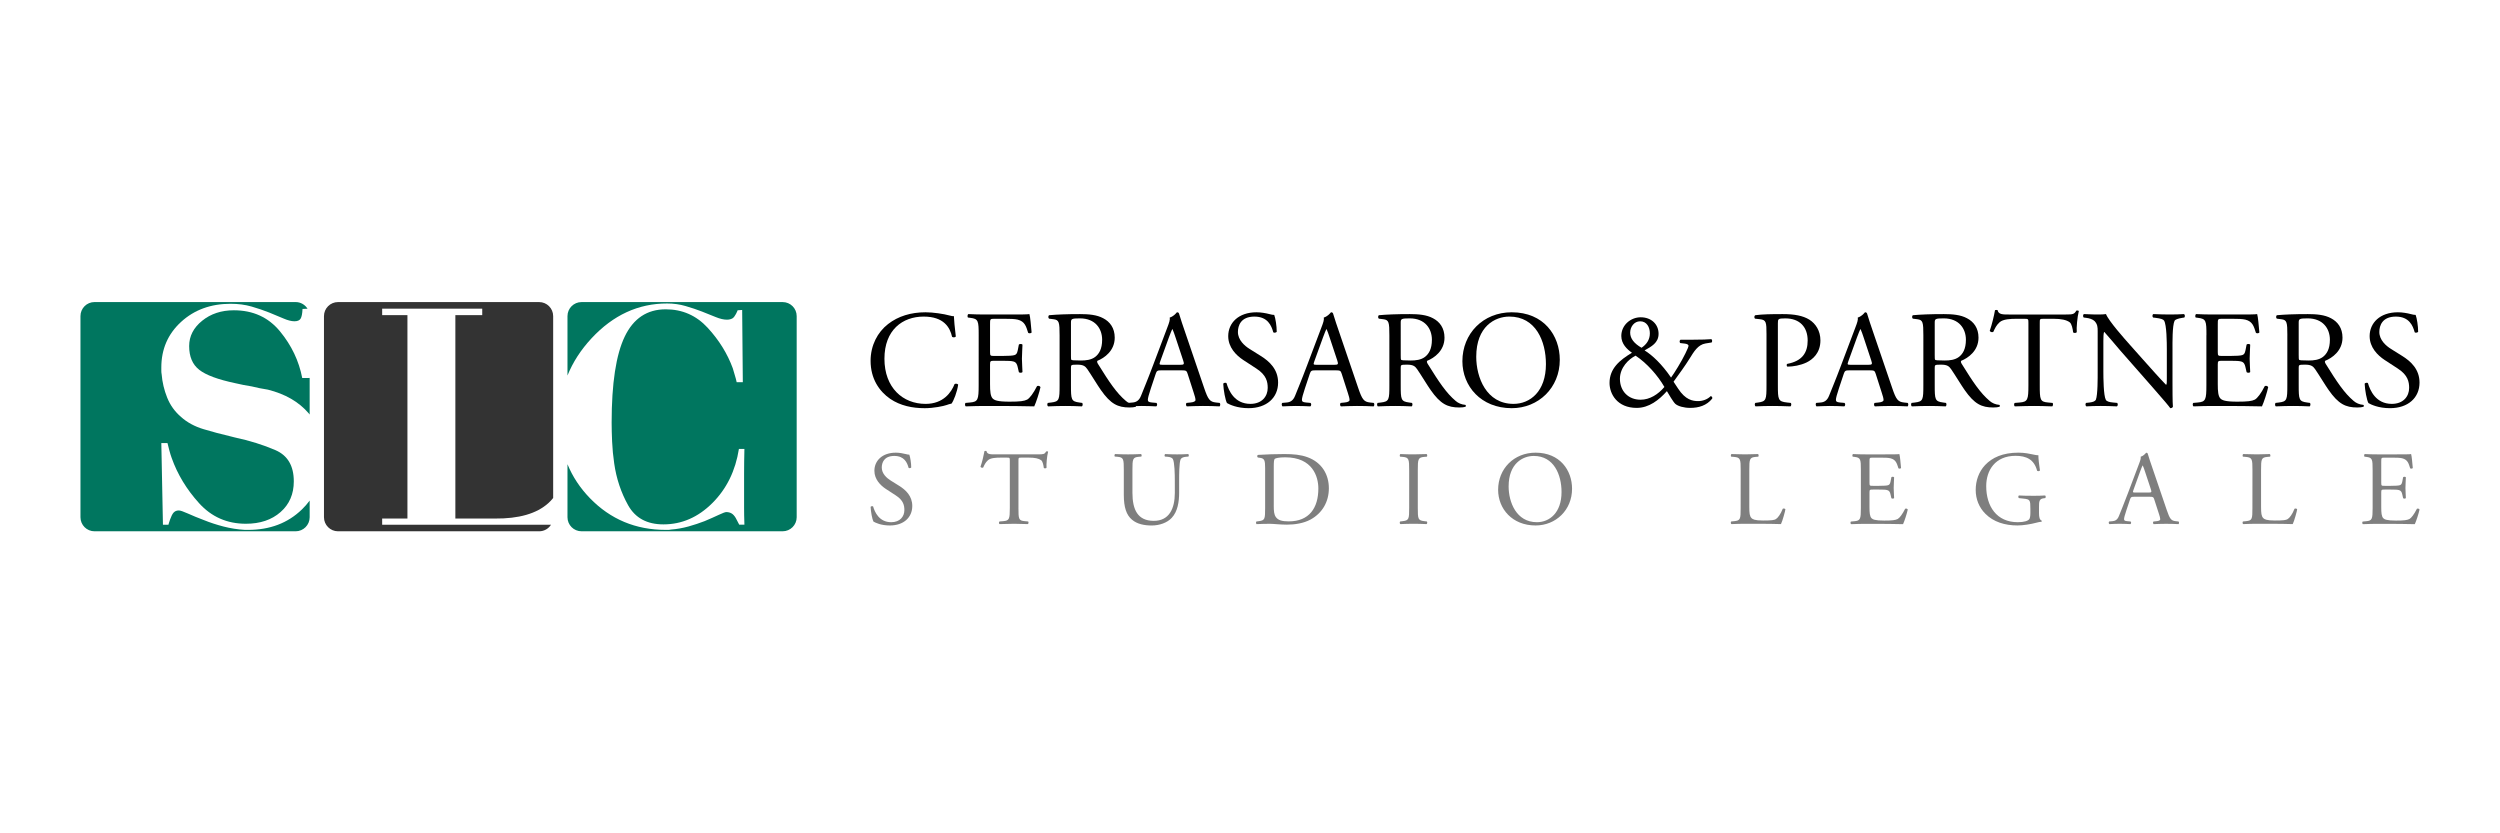 <?xml version="1.0" encoding="utf-8"?>
<!-- Generator: Adobe Illustrator 16.0.0, SVG Export Plug-In . SVG Version: 6.00 Build 0)  -->
<!DOCTYPE svg PUBLIC "-//W3C//DTD SVG 1.1//EN" "http://www.w3.org/Graphics/SVG/1.1/DTD/svg11.dtd">
<svg version="1.1" id="Livello_1" xmlns="http://www.w3.org/2000/svg" xmlns:xlink="http://www.w3.org/1999/xlink" x="0px" y="0px"
	 width="300px" height="100px" viewBox="25.173 0 300 100" enable-background="new 25.173 0 300 100" xml:space="preserve">
<g>
	<g>
		<g>
			<path fill="#00765F" d="M62.217,45.35v0.006h-0.778c-0.39-2.036-1.276-3.9-2.662-5.588c-1.386-1.689-3.234-2.534-5.539-2.534
				c-1.503,0-2.773,0.419-3.808,1.258c-1.038,0.839-1.557,1.851-1.557,3.038c0,1.265,0.4,2.213,1.206,2.844
				c0.804,0.633,2.241,1.167,4.314,1.605c0.337,0.078,0.667,0.15,0.993,0.215c0.323,0.063,0.654,0.123,0.991,0.174
				c0.311,0.077,0.629,0.149,0.952,0.214c0.324,0.064,0.654,0.123,0.992,0.176c2.073,0.519,3.692,1.452,4.858,2.797
				c0.053,0.062,0.103,0.125,0.154,0.188v-4.392L62.217,45.35L62.217,45.35z"/>
			<path fill="#00765F" d="M61.4,61.135c-1.685,1.633-3.835,2.451-6.452,2.451c-0.079,0-0.151,0-0.214,0c-0.066,0-0.123,0-0.175,0
				c-0.882-0.051-1.742-0.189-2.585-0.408c-0.841-0.221-1.612-0.473-2.311-0.758c-0.753-0.283-1.399-0.551-1.943-0.797
				c-0.544-0.244-0.908-0.369-1.088-0.369c-0.312,0-0.483,0.115-0.623,0.254c-0.308,0.309-0.623,1.432-0.623,1.457h-0.66
				l-0.194-9.795h0.739c0.079,0.311,0.155,0.615,0.232,0.914c0.079,0.297,0.168,0.588,0.272,0.873
				c0.7,1.971,1.795,3.777,3.286,5.422c1.489,1.646,3.361,2.471,5.616,2.471c1.71,0,3.097-0.465,4.157-1.398
				c1.062-0.932,1.595-2.16,1.595-3.688c0-1.863-0.734-3.109-2.196-3.744c-1.463-0.635-3.103-1.145-4.918-1.535
				c-0.078-0.027-0.154-0.045-0.232-0.059c-0.078-0.012-0.155-0.031-0.233-0.059c-1.114-0.26-2.201-0.551-3.265-0.871
				c-1.063-0.322-1.957-0.809-2.682-1.458c-0.753-0.646-1.31-1.421-1.671-2.329c-0.363-0.904-0.583-1.837-0.661-2.795
				c-0.026-0.129-0.039-0.264-0.039-0.407c0-0.142,0-0.279,0-0.407c0-2.199,0.79-4.023,2.371-5.473
				c1.581-1.448,3.562-2.173,5.947-2.173c0.906,0,1.741,0.11,2.506,0.33c0.763,0.22,1.471,0.461,2.118,0.719
				c0.647,0.259,1.227,0.5,1.729,0.72c0.505,0.219,0.939,0.33,1.303,0.33c0.364,0,0.608-0.103,0.738-0.311
				c0.128-0.207,0.208-0.596,0.232-1.167l0.6-0.031c-0.297-0.478-0.826-0.797-1.431-0.797H36.513c-0.929,0-1.684,0.755-1.684,1.686
				v24.136c0,0.93,0.754,1.686,1.684,1.686h24.134c0.929,0,1.686-0.756,1.686-1.686v-2C62.056,60.447,61.747,60.801,61.4,61.135z"/>
		</g>
		<path fill="#333333" d="M71.032,62.965v-0.74h3.033V37.817h-3.033V37.04h12.009v0.777h-3.225v24.408h4.741
			c2.876,0.027,5.015-0.588,6.413-1.846c0.21-0.189,0.407-0.396,0.583-0.621V37.935c0-0.93-0.754-1.686-1.684-1.686H65.736
			c-0.931,0-1.686,0.754-1.686,1.686v24.134c0,0.93,0.755,1.686,1.686,1.686h24.134c0.602,0,1.128-0.314,1.425-0.789H71.032
			L71.032,62.965z"/>
		<path fill="#00765F" d="M119.092,36.249H94.956c-0.93,0-1.685,0.754-1.685,1.686v7.128c0.646-1.605,1.611-3.094,2.889-4.468
			c2.59-2.785,5.609-4.178,9.057-4.178c0.778,0,1.522,0.104,2.233,0.311c0.712,0.208,1.367,0.428,1.962,0.66
			c0.595,0.235,1.147,0.454,1.652,0.662c0.505,0.207,0.953,0.312,1.341,0.312c0.284,0,0.496-0.067,0.66-0.156
			c0.318-0.174,0.623-0.947,0.623-0.972l0.545-0.039l0.078,8.667h-0.738c-0.054-0.259-0.123-0.532-0.215-0.816
			c-0.09-0.285-0.175-0.57-0.252-0.855c-0.647-1.762-1.653-3.381-3.012-4.858c-1.36-1.476-3.04-2.215-5.033-2.215
			c-2.229,0-3.869,1.088-4.917,3.265s-1.574,5.623-1.574,10.34c0,0.672,0.02,1.438,0.058,2.291c0.04,0.855,0.121,1.723,0.251,2.605
			c0.26,1.812,0.816,3.484,1.671,5.014c0.855,1.529,2.268,2.293,4.237,2.293c2.2,0,4.158-0.852,5.869-2.559
			c1.71-1.703,2.773-3.871,3.188-6.498h0.659c-0.027,1.115-0.039,2.098-0.039,2.955c0,0.854,0,1.594,0,2.213c0,0.08,0,0.156,0,0.234
			s0,0.156,0,0.234c0,0.465,0,0.957,0,1.475c0,0.52,0.011,1.18,0.039,1.984h-0.621c-0.08-0.156-0.155-0.305-0.233-0.447
			c-0.077-0.143-0.143-0.266-0.194-0.371c-0.155-0.258-0.324-0.441-0.506-0.543c-0.181-0.102-0.389-0.154-0.623-0.154
			c-0.129,0-0.427,0.111-0.893,0.33c-0.465,0.221-1.037,0.473-1.711,0.758c-0.596,0.232-1.244,0.447-1.942,0.643
			c-0.7,0.191-1.398,0.316-2.098,0.367c-0.104,0.025-0.209,0.039-0.312,0.039c-0.103,0-0.208,0-0.311,0
			c-3.601,0-6.633-1.268-9.096-3.807c-1.182-1.219-2.079-2.578-2.692-4.072v6.361c0,0.932,0.754,1.686,1.684,1.686h24.136
			c0.929,0,1.684-0.756,1.684-1.686V37.935C120.776,37.004,120.022,36.249,119.092,36.249z"/>
	</g>
	<g enable-background="new    ">
		<path d="M131.74,38.888c1.214-0.949,2.76-1.414,4.49-1.414c0.898,0,2.162,0.183,2.943,0.399c0.2,0.05,0.315,0.083,0.466,0.066
			c0.017,0.383,0.1,1.431,0.232,2.445c-0.083,0.116-0.333,0.133-0.449,0.034c-0.25-1.131-0.997-2.428-3.409-2.428
			c-2.544,0-4.707,1.613-4.707,5.055c0,3.493,2.212,5.421,4.939,5.421c2.145,0,3.093-1.396,3.476-2.377
			c0.116-0.083,0.366-0.05,0.432,0.067c-0.116,0.864-0.549,1.961-0.798,2.277c-0.201,0.034-0.399,0.101-0.582,0.167
			c-0.367,0.133-1.563,0.383-2.627,0.383c-1.497,0-2.927-0.3-4.14-1.114c-1.33-0.914-2.362-2.427-2.362-4.573
			C129.645,41.448,130.476,39.868,131.74,38.888z"/>
		<path d="M142.615,40.235c0-1.73-0.033-1.98-1.014-2.096l-0.266-0.034c-0.099-0.066-0.066-0.366,0.034-0.415
			c0.715,0.033,1.28,0.049,1.962,0.049h3.125c1.064,0,2.045,0,2.245-0.049c0.1,0.283,0.199,1.479,0.266,2.212
			c-0.067,0.1-0.333,0.133-0.416,0.033c-0.25-0.781-0.398-1.364-1.264-1.58c-0.349-0.083-0.881-0.101-1.613-0.101h-1.197
			c-0.499,0-0.499,0.034-0.499,0.666v3.327c0,0.465,0.05,0.465,0.549,0.465h0.965c0.698,0,1.214-0.033,1.413-0.099
			c0.201-0.067,0.316-0.167,0.399-0.582l0.133-0.682c0.083-0.101,0.367-0.101,0.433,0.016c0,0.399-0.067,1.049-0.067,1.68
			c0,0.599,0.067,1.23,0.067,1.596c-0.067,0.117-0.35,0.117-0.433,0.016l-0.15-0.648c-0.067-0.3-0.183-0.55-0.515-0.633
			c-0.233-0.066-0.632-0.083-1.28-0.083h-0.965c-0.499,0-0.549,0.016-0.549,0.449v2.345c0,0.882,0.05,1.447,0.315,1.73
			c0.201,0.2,0.549,0.382,2.012,0.382c1.281,0,1.762-0.066,2.128-0.25c0.3-0.167,0.749-0.749,1.182-1.612
			c0.116-0.083,0.348-0.034,0.416,0.117c-0.116,0.583-0.532,1.862-0.749,2.31c-1.496-0.033-2.977-0.049-4.457-0.049h-1.496
			c-0.716,0-1.281,0.016-2.263,0.049c-0.098-0.049-0.133-0.314-0.032-0.416l0.548-0.049c0.948-0.083,1.031-0.333,1.031-2.078
			L142.615,40.235L142.615,40.235z"/>
		<path d="M152.324,40.251c0-1.579-0.05-1.862-0.732-1.945l-0.532-0.066c-0.117-0.083-0.117-0.35,0.017-0.416
			c0.931-0.083,2.078-0.133,3.708-0.133c1.031,0,2.012,0.083,2.776,0.499c0.799,0.416,1.38,1.165,1.38,2.329
			c0,1.579-1.247,2.445-2.078,2.777c-0.083,0.1,0,0.266,0.083,0.398c1.331,2.145,2.212,3.476,3.343,4.423
			c0.283,0.25,0.697,0.432,1.147,0.465c0.083,0.034,0.1,0.167,0.016,0.232c-0.15,0.051-0.416,0.083-0.731,0.083
			c-1.414,0-2.262-0.415-3.442-2.094c-0.433-0.615-1.115-1.763-1.63-2.511c-0.249-0.366-0.515-0.533-1.181-0.533
			c-0.749,0-0.78,0.017-0.78,0.366v2.095c0,1.746,0.032,1.946,0.998,2.079l0.348,0.049c0.1,0.083,0.067,0.367-0.033,0.417
			c-0.749-0.034-1.313-0.05-1.979-0.05c-0.698,0-1.297,0.016-2.079,0.05c-0.1-0.05-0.133-0.299-0.033-0.417l0.417-0.049
			c0.964-0.117,0.997-0.333,0.997-2.079v-5.969L152.324,40.251L152.324,40.251z M153.688,42.629c0,0.3,0,0.482,0.049,0.549
			c0.05,0.05,0.3,0.083,1.148,0.083c0.599,0,1.23-0.067,1.713-0.433c0.449-0.35,0.832-0.932,0.832-2.062
			c0-1.314-0.815-2.561-2.661-2.561c-1.031,0-1.08,0.066-1.08,0.531V42.629L153.688,42.629z"/>
		<path d="M167.689,44.857c-0.117-0.366-0.183-0.416-0.682-0.416h-2.511c-0.416,0-0.516,0.05-0.632,0.399l-0.583,1.747
			c-0.249,0.749-0.366,1.197-0.366,1.379c0,0.201,0.083,0.299,0.481,0.333l0.55,0.049c0.116,0.083,0.116,0.35-0.034,0.417
			c-0.432-0.034-0.948-0.034-1.729-0.05c-0.549,0-1.147,0.034-1.596,0.05c-0.1-0.067-0.133-0.333-0.034-0.417l0.55-0.049
			c0.398-0.034,0.764-0.216,0.997-0.814c0.299-0.765,0.766-1.845,1.463-3.708l1.696-4.491c0.232-0.599,0.333-0.915,0.283-1.181
			c0.399-0.116,0.681-0.415,0.864-0.632c0.099,0,0.216,0.033,0.249,0.15c0.216,0.732,0.481,1.497,0.732,2.229l2.278,6.685
			c0.483,1.429,0.698,1.679,1.413,1.762l0.45,0.049c0.116,0.083,0.083,0.35,0,0.417c-0.682-0.034-1.264-0.05-2.012-0.05
			c-0.798,0-1.43,0.034-1.913,0.05c-0.132-0.067-0.15-0.333-0.033-0.417l0.481-0.049c0.35-0.034,0.583-0.133,0.583-0.299
			c0-0.182-0.083-0.481-0.217-0.881L167.689,44.857z M164.396,43.377c-0.133,0.383-0.117,0.399,0.348,0.399h2.045
			c0.481,0,0.516-0.067,0.366-0.515l-0.898-2.711c-0.133-0.399-0.283-0.847-0.382-1.047h-0.034
			c-0.049,0.083-0.216,0.482-0.398,0.981L164.396,43.377z"/>
		<path d="M175.004,48.981c-1.396,0-2.278-0.433-2.594-0.615c-0.199-0.367-0.416-1.546-0.449-2.328
			c0.083-0.117,0.333-0.15,0.399-0.05c0.249,0.849,0.931,2.477,2.86,2.477c1.396,0,2.079-0.915,2.079-1.912
			c0-0.731-0.15-1.546-1.364-2.329l-1.579-1.03c-0.832-0.549-1.796-1.497-1.796-2.86c0-1.58,1.231-2.86,3.393-2.86
			c0.515,0,1.114,0.1,1.546,0.216c0.216,0.066,0.449,0.099,0.582,0.099c0.15,0.399,0.3,1.331,0.3,2.03
			c-0.067,0.1-0.333,0.149-0.416,0.049c-0.217-0.797-0.666-1.878-2.262-1.878c-1.629,0-1.979,1.081-1.979,1.846
			c0,0.965,0.798,1.663,1.414,2.045l1.329,0.832c1.048,0.649,2.079,1.613,2.079,3.193C178.546,47.734,177.165,48.981,175.004,48.981
			z"/>
		<path d="M186.178,44.857c-0.117-0.366-0.183-0.416-0.683-0.416h-2.511c-0.416,0-0.515,0.05-0.631,0.399l-0.583,1.747
			c-0.249,0.749-0.366,1.197-0.366,1.379c0,0.201,0.083,0.299,0.481,0.333l0.549,0.049c0.117,0.083,0.117,0.35-0.033,0.417
			c-0.433-0.034-0.948-0.034-1.73-0.05c-0.548,0-1.147,0.034-1.597,0.05c-0.099-0.067-0.132-0.333-0.033-0.417l0.548-0.049
			c0.398-0.034,0.765-0.216,0.998-0.814c0.3-0.765,0.765-1.845,1.463-3.708l1.696-4.491c0.232-0.599,0.333-0.915,0.283-1.181
			c0.398-0.116,0.682-0.415,0.864-0.632c0.1,0,0.216,0.033,0.249,0.15c0.216,0.732,0.482,1.497,0.732,2.229l2.278,6.685
			c0.482,1.429,0.698,1.679,1.413,1.762l0.45,0.049c0.117,0.083,0.083,0.35,0,0.417c-0.683-0.034-1.264-0.05-2.011-0.05
			c-0.799,0-1.431,0.034-1.913,0.05c-0.133-0.067-0.15-0.333-0.034-0.417l0.482-0.049c0.348-0.034,0.582-0.133,0.582-0.299
			c0-0.182-0.083-0.481-0.216-0.881L186.178,44.857z M182.885,43.377c-0.134,0.383-0.116,0.399,0.349,0.399h2.045
			c0.482,0,0.516-0.067,0.367-0.515l-0.898-2.711c-0.132-0.399-0.282-0.847-0.382-1.047h-0.033c-0.05,0.083-0.216,0.482-0.398,0.981
			L182.885,43.377z"/>
		<path d="M191.897,40.251c0-1.579-0.05-1.862-0.731-1.945l-0.533-0.066c-0.116-0.083-0.116-0.35,0.016-0.416
			c0.932-0.083,2.079-0.133,3.708-0.133c1.03,0,2.012,0.083,2.776,0.499c0.798,0.416,1.38,1.165,1.38,2.329
			c0,1.579-1.247,2.445-2.078,2.777c-0.083,0.1,0,0.266,0.083,0.398c1.33,2.145,2.212,3.476,3.343,4.423
			c0.282,0.25,0.698,0.432,1.147,0.465c0.083,0.034,0.099,0.167,0.016,0.232c-0.15,0.051-0.416,0.083-0.731,0.083
			c-1.413,0-2.261-0.415-3.443-2.094c-0.432-0.615-1.113-1.763-1.629-2.511c-0.249-0.366-0.516-0.533-1.181-0.533
			c-0.749,0-0.781,0.017-0.781,0.366v2.095c0,1.746,0.034,1.946,0.998,2.079l0.35,0.049c0.099,0.083,0.067,0.367-0.033,0.417
			c-0.749-0.034-1.314-0.05-1.979-0.05c-0.698,0-1.297,0.016-2.079,0.05c-0.1-0.05-0.133-0.299-0.034-0.417l0.417-0.049
			c0.964-0.117,0.998-0.333,0.998-2.079L191.897,40.251L191.897,40.251L191.897,40.251z M193.261,42.629c0,0.3,0,0.482,0.049,0.549
			c0.05,0.05,0.299,0.083,1.147,0.083c0.599,0,1.23-0.067,1.713-0.433c0.449-0.35,0.831-0.932,0.831-2.062
			c0-1.314-0.814-2.561-2.661-2.561c-1.032,0-1.081,0.066-1.081,0.531L193.261,42.629L193.261,42.629z"/>
		<path d="M200.66,43.345c0-3.326,2.495-5.871,5.919-5.871c3.84,0,5.769,2.777,5.769,5.705c0,3.36-2.562,5.803-5.769,5.803
			C202.888,48.981,200.66,46.337,200.66,43.345z M210.685,43.693c0-2.745-1.214-5.704-4.388-5.704c-1.729,0-3.975,1.18-3.975,4.822
			c0,2.46,1.198,5.654,4.473,5.654C208.792,48.466,210.685,46.97,210.685,43.693z"/>
		<path d="M228.194,40.767c1.246,0,1.896-0.034,2.344-0.068c0.117,0.083,0.117,0.299,0.033,0.398l-0.732,0.117
			c-0.915,0.15-1.396,0.982-1.912,1.812c-0.549,0.882-1.229,1.813-1.928,2.778c0.284,0.448,0.382,0.581,0.549,0.832
			c0.881,1.347,1.73,1.496,2.412,1.496c0.516,0,1.113-0.199,1.497-0.598c0.132,0.017,0.232,0.15,0.182,0.298
			c-0.666,0.833-1.613,1.114-2.644,1.114c-0.748,0-1.461-0.2-1.779-0.481c-0.249-0.216-0.831-1.214-1.014-1.529
			c-0.948,1.063-2.145,2.011-3.625,2.011c-2.344,0-3.26-1.68-3.26-2.992c0-1.73,1.215-2.745,2.694-3.625
			c-0.599-0.415-1.281-1.064-1.281-2.012c0-1.314,1.131-2.245,2.328-2.245c1.264,0,2.145,0.832,2.145,1.979
			c0,1.097-0.864,1.53-1.68,1.995c0.916,0.566,2.063,1.629,3.176,3.26c0.383-0.515,1.265-1.946,1.73-2.91
			c0.283-0.564,0.367-0.814,0.367-0.914c0-0.118-0.167-0.217-0.433-0.25l-0.563-0.067c-0.099-0.1-0.099-0.315,0.034-0.399H228.194
			L228.194,40.767z M219.563,45.457c0,1.479,1.014,2.509,2.478,2.509c1.114,0,2.113-0.647,2.86-1.529
			c-0.798-1.397-2.128-2.877-3.458-3.758C220.611,43.096,219.563,44.11,219.563,45.457z M220.793,39.919
			c0,0.698,0.466,1.297,1.365,1.813c0.564-0.382,0.998-0.931,0.998-1.729c0-0.731-0.366-1.447-1.163-1.447
			C221.259,38.555,220.793,39.237,220.793,39.919z"/>
		<path d="M238.518,46.222c0,1.745,0.034,1.961,1.098,2.078l0.45,0.049c0.1,0.083,0.067,0.367-0.034,0.416
			c-0.947-0.033-1.497-0.049-2.161-0.049c-0.699,0-1.297,0.016-2.029,0.049c-0.099-0.049-0.133-0.314-0.034-0.416l0.348-0.049
			c0.965-0.133,0.997-0.333,0.997-2.078v-6.137c0-1.413-0.033-1.696-0.78-1.779l-0.599-0.066c-0.117-0.1-0.099-0.35,0.034-0.416
			c0.881-0.117,1.912-0.133,3.292-0.133c1.38,0,2.412,0.183,3.193,0.665c0.766,0.482,1.331,1.348,1.331,2.494
			c0,1.53-0.949,2.295-1.663,2.644c-0.732,0.35-1.613,0.5-2.295,0.5c-0.117-0.049-0.117-0.3-0.017-0.333
			c1.796-0.333,2.445-1.348,2.445-2.795c0-1.612-0.947-2.66-2.678-2.66c-0.882,0-0.897,0.066-0.897,0.598L238.518,46.222
			L238.518,46.222z"/>
		<path d="M250.258,44.857c-0.118-0.366-0.183-0.416-0.683-0.416h-2.511c-0.416,0-0.515,0.05-0.632,0.399l-0.583,1.747
			c-0.249,0.749-0.366,1.197-0.366,1.379c0,0.201,0.083,0.299,0.481,0.333l0.548,0.049c0.118,0.083,0.118,0.35-0.033,0.417
			c-0.432-0.034-0.947-0.034-1.729-0.05c-0.549,0-1.147,0.034-1.597,0.05c-0.1-0.067-0.133-0.333-0.034-0.417l0.548-0.049
			c0.399-0.034,0.765-0.216,0.998-0.814c0.3-0.765,0.765-1.845,1.462-3.708l1.696-4.491c0.232-0.599,0.333-0.915,0.283-1.181
			c0.398-0.116,0.682-0.415,0.865-0.632c0.099,0,0.216,0.033,0.25,0.15c0.216,0.732,0.481,1.497,0.73,2.229l2.279,6.685
			c0.482,1.429,0.697,1.679,1.413,1.762l0.45,0.049c0.117,0.083,0.083,0.35,0,0.417c-0.682-0.034-1.264-0.05-2.012-0.05
			c-0.798,0-1.43,0.034-1.913,0.05c-0.132-0.067-0.15-0.333-0.033-0.417l0.482-0.049c0.349-0.034,0.583-0.133,0.583-0.299
			c0-0.182-0.083-0.481-0.217-0.881L250.258,44.857z M246.965,43.377c-0.133,0.383-0.117,0.399,0.349,0.399h2.045
			c0.481,0,0.515-0.067,0.366-0.515l-0.897-2.711c-0.134-0.399-0.284-0.847-0.383-1.047h-0.034
			c-0.048,0.083-0.216,0.482-0.399,0.981L246.965,43.377z"/>
		<path d="M255.976,40.251c0-1.579-0.049-1.862-0.731-1.945l-0.532-0.066c-0.117-0.083-0.117-0.35,0.015-0.416
			c0.933-0.083,2.08-0.133,3.709-0.133c1.031,0,2.011,0.083,2.776,0.499c0.799,0.416,1.38,1.165,1.38,2.329
			c0,1.579-1.247,2.445-2.078,2.777c-0.083,0.1,0,0.266,0.083,0.398c1.331,2.145,2.212,3.476,3.343,4.423
			c0.283,0.25,0.698,0.432,1.147,0.465c0.083,0.034,0.099,0.167,0.016,0.232c-0.15,0.051-0.416,0.083-0.732,0.083
			c-1.412,0-2.261-0.415-3.441-2.094c-0.433-0.615-1.115-1.763-1.63-2.511c-0.249-0.366-0.515-0.533-1.181-0.533
			c-0.749,0-0.781,0.017-0.781,0.366v2.095c0,1.746,0.034,1.946,0.998,2.079l0.349,0.049c0.1,0.083,0.067,0.367-0.033,0.417
			c-0.749-0.034-1.314-0.05-1.979-0.05c-0.698,0-1.298,0.016-2.08,0.05c-0.099-0.05-0.132-0.299-0.033-0.417l0.416-0.049
			c0.965-0.117,0.997-0.333,0.997-2.079L255.976,40.251L255.976,40.251z M257.341,42.629c0,0.3,0,0.482,0.05,0.549
			c0.049,0.05,0.299,0.083,1.147,0.083c0.598,0,1.229-0.067,1.712-0.433c0.449-0.35,0.832-0.932,0.832-2.062
			c0-1.314-0.814-2.561-2.662-2.561c-1.03,0-1.08,0.066-1.08,0.531V42.629L257.341,42.629z"/>
		<path d="M269.944,46.222c0,1.745,0.034,1.995,0.998,2.078l0.532,0.049c0.1,0.068,0.067,0.367-0.033,0.416
			c-0.947-0.033-1.515-0.049-2.178-0.049c-0.666,0-1.248,0.016-2.312,0.049c-0.099-0.049-0.132-0.333,0-0.416l0.599-0.049
			c0.947-0.083,1.032-0.333,1.032-2.078v-7.434c0-0.516,0-0.533-0.5-0.533h-0.915c-0.714,0-1.628,0.034-2.044,0.417
			c-0.399,0.365-0.565,0.73-0.749,1.147c-0.134,0.1-0.367,0.016-0.433-0.116c0.266-0.749,0.516-1.813,0.632-2.478
			c0.05-0.034,0.267-0.051,0.316,0c0.099,0.532,0.648,0.515,1.413,0.515h6.735c0.898,0,1.047-0.034,1.297-0.466
			c0.083-0.033,0.265-0.016,0.299,0.05c-0.182,0.683-0.299,2.029-0.25,2.527c-0.067,0.133-0.349,0.133-0.432,0.033
			c-0.05-0.415-0.167-1.031-0.417-1.213c-0.383-0.283-1.015-0.417-1.928-0.417h-1.18c-0.5,0-0.482,0.017-0.482,0.565V46.222z"/>
		<path d="M285.872,45.889c0,0.5,0,2.477,0.05,2.91c-0.033,0.099-0.132,0.183-0.314,0.183c-0.201-0.283-0.682-0.864-2.129-2.51
			l-3.857-4.391c-0.45-0.515-1.581-1.879-1.93-2.245h-0.033c-0.067,0.2-0.083,0.583-0.083,1.081v3.626
			c0,0.78,0.016,2.942,0.299,3.441c0.1,0.182,0.433,0.282,0.849,0.315l0.516,0.049c0.099,0.134,0.083,0.333-0.035,0.417
			c-0.749-0.034-1.33-0.05-1.945-0.05c-0.698,0-1.147,0.016-1.73,0.05c-0.117-0.083-0.132-0.315-0.033-0.417l0.45-0.049
			c0.381-0.05,0.647-0.15,0.73-0.333c0.232-0.598,0.216-2.626,0.216-3.425v-4.806c0-0.466-0.015-0.815-0.366-1.198
			c-0.232-0.232-0.632-0.35-1.031-0.399l-0.283-0.034c-0.1-0.099-0.1-0.349,0.034-0.415c0.698,0.049,1.58,0.049,1.878,0.049
			c0.267,0,0.549-0.017,0.765-0.049c0.333,0.848,2.295,3.042,2.844,3.659l1.612,1.812c1.147,1.28,1.962,2.212,2.745,3.011h0.033
			c0.068-0.083,0.068-0.349,0.068-0.698v-3.559c0-0.783-0.017-2.944-0.333-3.443c-0.099-0.15-0.368-0.25-1.03-0.333l-0.284-0.033
			c-0.117-0.099-0.099-0.366,0.033-0.415c0.765,0.032,1.33,0.049,1.962,0.049c0.715,0,1.147-0.017,1.712-0.049
			c0.134,0.083,0.134,0.316,0.035,0.415l-0.232,0.033c-0.533,0.083-0.865,0.217-0.933,0.349c-0.282,0.599-0.25,2.661-0.25,3.427
			V45.889L285.872,45.889z"/>
		<path d="M289.946,40.235c0-1.73-0.033-1.98-1.015-2.096l-0.265-0.034c-0.1-0.066-0.067-0.366,0.033-0.415
			c0.716,0.033,1.281,0.049,1.962,0.049h3.126c1.064,0,2.045,0,2.245-0.049c0.1,0.283,0.2,1.479,0.266,2.212
			c-0.067,0.1-0.333,0.133-0.416,0.033c-0.25-0.781-0.399-1.364-1.265-1.58c-0.349-0.083-0.882-0.101-1.612-0.101h-1.198
			c-0.5,0-0.5,0.034-0.5,0.666v3.327c0,0.465,0.05,0.465,0.549,0.465h0.964c0.699,0,1.215-0.033,1.415-0.099
			c0.199-0.067,0.314-0.167,0.398-0.582l0.132-0.682c0.083-0.101,0.366-0.101,0.432,0.016c0,0.399-0.066,1.049-0.066,1.68
			c0,0.599,0.066,1.23,0.066,1.596c-0.066,0.117-0.348,0.117-0.432,0.016l-0.15-0.648c-0.067-0.3-0.183-0.55-0.515-0.633
			c-0.232-0.066-0.633-0.083-1.281-0.083h-0.964c-0.5,0-0.549,0.016-0.549,0.449v2.345c0,0.882,0.05,1.447,0.315,1.73
			c0.2,0.2,0.549,0.382,2.011,0.382c1.281,0,1.763-0.066,2.129-0.25c0.299-0.167,0.749-0.749,1.181-1.612
			c0.117-0.083,0.349-0.034,0.415,0.117c-0.116,0.583-0.532,1.862-0.749,2.31c-1.497-0.033-2.977-0.049-4.456-0.049h-1.496
			c-0.716,0-1.281,0.016-2.262,0.049c-0.098-0.049-0.132-0.314-0.032-0.416l0.547-0.049c0.949-0.083,1.031-0.333,1.031-2.078v-5.987
			H289.946z"/>
		<path d="M299.656,40.251c0-1.579-0.049-1.862-0.73-1.945l-0.532-0.066c-0.117-0.083-0.117-0.35,0.016-0.416
			c0.931-0.083,2.078-0.133,3.706-0.133c1.032,0,2.013,0.083,2.778,0.499c0.799,0.416,1.379,1.165,1.379,2.329
			c0,1.579-1.247,2.445-2.079,2.777c-0.084,0.1,0,0.266,0.083,0.398c1.33,2.145,2.211,3.476,3.342,4.423
			c0.284,0.25,0.698,0.432,1.147,0.465c0.083,0.034,0.1,0.167,0.016,0.232c-0.15,0.051-0.415,0.083-0.73,0.083
			c-1.414,0-2.262-0.415-3.442-2.094c-0.433-0.615-1.115-1.763-1.63-2.511c-0.25-0.366-0.516-0.533-1.181-0.533
			c-0.75,0-0.782,0.017-0.782,0.366v2.095c0,1.746,0.034,1.946,0.998,2.079l0.349,0.049c0.099,0.083,0.067,0.367-0.034,0.417
			c-0.749-0.034-1.314-0.05-1.979-0.05c-0.699,0-1.298,0.016-2.079,0.05c-0.099-0.05-0.133-0.299-0.034-0.417l0.416-0.049
			c0.965-0.117,0.998-0.333,0.998-2.079v-5.969L299.656,40.251L299.656,40.251z M301.019,42.629c0,0.3,0,0.482,0.05,0.549
			c0.049,0.05,0.299,0.083,1.147,0.083c0.598,0,1.231-0.067,1.712-0.433c0.45-0.35,0.832-0.932,0.832-2.062
			c0-1.314-0.815-2.561-2.662-2.561c-1.03,0-1.081,0.066-1.081,0.531V42.629z"/>
		<path d="M311.976,48.981c-1.396,0-2.279-0.433-2.594-0.615c-0.2-0.367-0.416-1.546-0.45-2.328c0.083-0.117,0.333-0.15,0.399-0.05
			c0.249,0.849,0.931,2.477,2.86,2.477c1.396,0,2.079-0.915,2.079-1.912c0-0.731-0.15-1.546-1.365-2.329l-1.579-1.03
			c-0.832-0.549-1.796-1.497-1.796-2.86c0-1.58,1.231-2.86,3.393-2.86c0.516,0,1.114,0.1,1.546,0.216
			c0.216,0.066,0.45,0.099,0.582,0.099c0.15,0.399,0.3,1.331,0.3,2.03c-0.067,0.1-0.333,0.149-0.417,0.049
			c-0.216-0.797-0.665-1.878-2.261-1.878c-1.629,0-1.98,1.081-1.98,1.846c0,0.965,0.798,1.663,1.414,2.045l1.33,0.832
			c1.049,0.649,2.079,1.613,2.079,3.193C315.518,47.734,314.137,48.981,311.976,48.981z"/>
	</g>
	<g enable-background="new    ">
		<path fill="#7F7F7F" d="M131.956,63.057c-1.061,0-1.73-0.328-1.969-0.469c-0.15-0.277-0.314-1.174-0.341-1.766
			c0.063-0.09,0.252-0.113,0.303-0.039c0.19,0.645,0.707,1.881,2.172,1.881c1.06,0,1.577-0.695,1.577-1.451
			c0-0.557-0.113-1.176-1.035-1.768l-1.199-0.781c-0.631-0.418-1.363-1.137-1.363-2.172c0-1.199,0.934-2.172,2.576-2.172
			c0.391,0,0.845,0.076,1.173,0.164c0.166,0.051,0.342,0.076,0.442,0.076c0.113,0.303,0.228,1.008,0.228,1.541
			c-0.051,0.074-0.253,0.111-0.316,0.037c-0.164-0.607-0.505-1.426-1.716-1.426c-1.238,0-1.502,0.818-1.502,1.4
			c0,0.732,0.606,1.262,1.073,1.553l1.01,0.631c0.794,0.492,1.578,1.225,1.578,2.424C134.643,62.109,133.596,63.057,131.956,63.057z
			"/>
		<path fill="#7F7F7F" d="M147.387,60.961c0,1.324,0.025,1.516,0.757,1.578l0.404,0.037c0.076,0.051,0.05,0.277-0.026,0.316
			c-0.72-0.025-1.148-0.039-1.652-0.039c-0.505,0-0.947,0.014-1.755,0.039c-0.076-0.039-0.101-0.254,0-0.316l0.454-0.037
			c0.72-0.064,0.782-0.254,0.782-1.578v-5.643c0-0.393,0-0.404-0.378-0.404h-0.695c-0.543,0-1.237,0.025-1.553,0.316
			c-0.303,0.275-0.428,0.555-0.567,0.871c-0.101,0.074-0.277,0.012-0.328-0.09c0.202-0.568,0.392-1.377,0.479-1.881
			c0.038-0.023,0.202-0.039,0.24,0c0.076,0.404,0.492,0.393,1.073,0.393h5.112c0.682,0,0.795-0.025,0.984-0.354
			c0.063-0.025,0.202-0.014,0.228,0.037c-0.139,0.518-0.228,1.541-0.189,1.92c-0.051,0.1-0.265,0.1-0.328,0.025
			c-0.038-0.314-0.126-0.783-0.315-0.922c-0.29-0.215-0.77-0.314-1.464-0.314h-0.896c-0.378,0-0.366,0.014-0.366,0.428V60.961z"/>
		<path fill="#7F7F7F" d="M166.151,57.691c0-0.781-0.025-2.232-0.239-2.611c-0.089-0.15-0.316-0.24-0.631-0.266l-0.315-0.025
			c-0.075-0.088-0.05-0.252,0.026-0.303c0.479,0.025,0.946,0.039,1.438,0.039c0.53,0,0.871-0.014,1.326-0.039
			c0.101,0.064,0.089,0.229,0.025,0.303l-0.303,0.025c-0.315,0.025-0.556,0.141-0.631,0.305c-0.177,0.416-0.177,1.867-0.177,2.574
			v1.426c0,1.1-0.177,2.26-0.884,3.018c-0.542,0.594-1.477,0.922-2.411,0.922c-0.871,0-1.742-0.164-2.361-0.695
			c-0.669-0.555-0.984-1.477-0.984-2.979v-2.979c0-1.312-0.026-1.527-0.758-1.592l-0.315-0.025
			c-0.076-0.049-0.051-0.264,0.025-0.303c0.631,0.025,1.061,0.039,1.565,0.039c0.518,0,0.935-0.014,1.552-0.039
			c0.077,0.039,0.102,0.254,0.025,0.303l-0.303,0.025c-0.731,0.064-0.756,0.279-0.756,1.592v2.727c0,2.031,0.631,3.369,2.562,3.369
			c1.83,0,2.525-1.438,2.525-3.357L166.151,57.691L166.151,57.691z"/>
		<path fill="#7F7F7F" d="M176.988,56.164c0-0.883-0.063-1.148-0.593-1.223l-0.277-0.039c-0.102-0.064-0.114-0.266,0.013-0.316
			c1.073-0.062,2.095-0.1,3.167-0.1c1.061,0,1.957,0.076,2.777,0.379c1.704,0.617,2.562,2.059,2.562,3.725
			c0,1.602-0.77,2.977-2.209,3.76c-0.82,0.441-1.854,0.607-2.827,0.607c-0.808,0-1.616-0.102-2.057-0.102
			c-0.531,0-0.984,0.014-1.578,0.039c-0.075-0.039-0.101-0.24-0.025-0.316l0.29-0.037c0.732-0.1,0.757-0.254,0.757-1.578v-4.799
			H176.988L176.988,56.164z M178.023,60.67c0,0.67,0.038,1.074,0.253,1.377c0.278,0.393,0.757,0.518,1.552,0.518
			c2.448,0,3.547-1.604,3.547-3.951c0-1.389-0.669-3.736-3.975-3.736c-0.746,0-1.148,0.102-1.25,0.18
			c-0.101,0.074-0.125,0.391-0.125,0.959v4.656h-0.002V60.67z"/>
		<path fill="#7F7F7F" d="M194.274,56.441c0-1.338-0.025-1.551-0.77-1.615l-0.315-0.025c-0.075-0.049-0.05-0.277,0.025-0.314
			c0.63,0.025,1.06,0.037,1.59,0.037c0.505,0,0.935-0.012,1.565-0.037c0.076,0.037,0.101,0.266,0.026,0.314l-0.315,0.025
			c-0.746,0.064-0.771,0.277-0.771,1.615v4.496c0,1.336,0.025,1.514,0.771,1.602l0.315,0.039c0.075,0.049,0.05,0.277-0.026,0.314
			c-0.631-0.025-1.06-0.039-1.565-0.039c-0.53,0-0.959,0.014-1.59,0.039c-0.076-0.039-0.101-0.24-0.025-0.314l0.315-0.039
			c0.745-0.09,0.77-0.266,0.77-1.602V56.441z"/>
		<path fill="#7F7F7F" d="M204.948,58.777c0-2.525,1.894-4.457,4.493-4.457c2.915,0,4.379,2.109,4.379,4.33
			c0,2.551-1.942,4.406-4.379,4.406C206.638,63.057,204.948,61.049,204.948,58.777z M212.557,59.043c0-2.084-0.921-4.33-3.332-4.33
			c-1.312,0-3.017,0.895-3.017,3.66c0,1.867,0.909,4.291,3.395,4.291C211.118,62.664,212.557,61.527,212.557,59.043z"/>
		<path fill="#7F7F7F" d="M234.055,56.416c0-1.324-0.025-1.525-0.82-1.59l-0.315-0.025c-0.075-0.051-0.05-0.277,0.025-0.314
			c0.706,0.025,1.135,0.037,1.641,0.037c0.493,0,0.921-0.012,1.552-0.037c0.076,0.037,0.101,0.264,0.025,0.314l-0.303,0.025
			c-0.744,0.064-0.77,0.264-0.77,1.59v4.393c0,0.795,0.038,1.123,0.264,1.363c0.14,0.139,0.378,0.289,1.376,0.289
			c1.073,0,1.338-0.049,1.54-0.164c0.253-0.15,0.581-0.605,0.834-1.248c0.076-0.064,0.315-0.014,0.315,0.074
			c0,0.139-0.353,1.428-0.53,1.768c-0.644-0.025-1.843-0.039-3.144-0.039h-1.162c-0.531,0-0.935,0.014-1.641,0.039
			c-0.075-0.039-0.101-0.24-0.025-0.316l0.378-0.037c0.732-0.076,0.757-0.254,0.757-1.578L234.055,56.416L234.055,56.416z"/>
		<path fill="#7F7F7F" d="M248.478,56.416c0-1.312-0.026-1.502-0.77-1.59l-0.203-0.025c-0.076-0.051-0.051-0.277,0.025-0.314
			c0.542,0.025,0.971,0.037,1.489,0.037h2.373c0.807,0,1.552,0,1.704-0.037c0.076,0.215,0.152,1.123,0.203,1.678
			c-0.05,0.076-0.253,0.102-0.315,0.027c-0.189-0.594-0.303-1.035-0.959-1.199c-0.265-0.064-0.669-0.076-1.225-0.076h-0.909
			c-0.378,0-0.378,0.025-0.378,0.504v2.527c0,0.352,0.039,0.352,0.417,0.352h0.732c0.53,0,0.921-0.023,1.073-0.074
			c0.15-0.051,0.239-0.125,0.303-0.443l0.1-0.518c0.063-0.074,0.278-0.074,0.328,0.014c0,0.305-0.05,0.797-0.05,1.275
			c0,0.455,0.05,0.934,0.05,1.213c-0.05,0.088-0.265,0.088-0.328,0.012l-0.114-0.49c-0.051-0.229-0.14-0.418-0.392-0.48
			c-0.177-0.051-0.479-0.062-0.971-0.062h-0.732c-0.378,0-0.417,0.012-0.417,0.34v1.779c0,0.67,0.039,1.1,0.239,1.314
			c0.151,0.15,0.417,0.289,1.527,0.289c0.972,0,1.338-0.051,1.616-0.189c0.228-0.125,0.568-0.568,0.896-1.225
			c0.088-0.062,0.266-0.025,0.315,0.09c-0.089,0.441-0.403,1.414-0.567,1.754c-1.136-0.025-2.26-0.039-3.383-0.039h-1.135
			c-0.542,0-0.972,0.014-1.716,0.039c-0.076-0.039-0.101-0.24-0.026-0.314l0.418-0.039c0.719-0.062,0.782-0.252,0.782-1.576
			L248.478,56.416L248.478,56.416z"/>
		<path fill="#7F7F7F" d="M269.854,61.566c0,0.506,0.076,0.807,0.304,0.896c0.039,0.037,0.039,0.113-0.014,0.15
			c-0.15,0-0.377,0.051-0.617,0.115c-0.669,0.178-1.578,0.328-2.259,0.328c-1.502,0-2.878-0.418-3.849-1.402
			c-0.758-0.758-1.162-1.754-1.162-2.865c0-1.074,0.354-2.16,1.135-2.99c0.846-0.885,2.095-1.479,4.001-1.479
			c0.72,0,1.388,0.141,1.603,0.191c0.239,0.051,0.63,0.139,0.782,0.113c0,0.416,0.075,1.072,0.189,1.83
			c-0.039,0.102-0.265,0.113-0.341,0.039c-0.352-1.363-1.299-1.793-2.586-1.793c-2.449,0-3.521,1.742-3.521,3.635
			c0,2.424,1.25,4.33,3.786,4.33c0.782,0,1.25-0.164,1.388-0.379c0.062-0.088,0.125-0.314,0.125-0.719v-0.506
			c0-1.061-0.038-1.137-0.82-1.225l-0.556-0.062c-0.1-0.051-0.089-0.277,0-0.316c0.367,0.025,1.06,0.039,1.806,0.039
			c0.492,0,0.921-0.014,1.337-0.039c0.089,0.051,0.101,0.24,0.013,0.316l-0.201,0.025c-0.531,0.062-0.543,0.416-0.543,1.059
			L269.854,61.566L269.854,61.566z"/>
		<path fill="#7F7F7F" d="M283.682,59.926c-0.088-0.277-0.138-0.314-0.518-0.314h-1.906c-0.314,0-0.391,0.037-0.478,0.303
			l-0.443,1.326c-0.188,0.566-0.277,0.908-0.277,1.047c0,0.15,0.063,0.227,0.367,0.252l0.416,0.039
			c0.089,0.064,0.089,0.264-0.025,0.314c-0.328-0.025-0.72-0.025-1.312-0.039c-0.417,0-0.87,0.025-1.212,0.039
			c-0.075-0.051-0.101-0.252-0.025-0.314l0.417-0.039c0.302-0.025,0.581-0.164,0.757-0.617c0.228-0.582,0.581-1.402,1.11-2.814
			l1.287-3.408c0.177-0.455,0.253-0.695,0.215-0.895c0.302-0.09,0.517-0.316,0.656-0.48c0.075,0,0.163,0.025,0.189,0.113
			c0.163,0.557,0.366,1.137,0.555,1.691l1.729,5.074c0.368,1.084,0.531,1.275,1.074,1.338l0.341,0.037
			c0.088,0.064,0.063,0.266,0,0.316c-0.518-0.025-0.96-0.039-1.528-0.039c-0.606,0-1.085,0.025-1.452,0.039
			c-0.1-0.051-0.114-0.252-0.024-0.316l0.366-0.037c0.265-0.025,0.442-0.1,0.442-0.229c0-0.139-0.063-0.367-0.164-0.668
			L283.682,59.926z M281.184,58.803c-0.101,0.291-0.088,0.303,0.264,0.303H283c0.367,0,0.391-0.049,0.277-0.393l-0.681-2.057
			c-0.1-0.303-0.213-0.643-0.29-0.795h-0.025c-0.039,0.062-0.164,0.365-0.303,0.744L281.184,58.803z"/>
		<path fill="#7F7F7F" d="M295.467,56.416c0-1.324-0.025-1.525-0.82-1.59l-0.315-0.025c-0.075-0.051-0.05-0.277,0.025-0.314
			c0.707,0.025,1.136,0.037,1.642,0.037c0.492,0,0.92-0.012,1.551-0.037c0.076,0.037,0.101,0.264,0.026,0.314l-0.304,0.025
			c-0.745,0.064-0.771,0.264-0.771,1.59v4.393c0,0.795,0.039,1.123,0.265,1.363c0.139,0.139,0.378,0.289,1.377,0.289
			c1.073,0,1.337-0.049,1.54-0.164c0.253-0.15,0.581-0.605,0.833-1.248c0.076-0.064,0.315-0.014,0.315,0.074
			c0,0.139-0.353,1.428-0.53,1.768c-0.644-0.025-1.843-0.039-3.144-0.039h-1.161c-0.532,0-0.935,0.014-1.642,0.039
			c-0.075-0.039-0.1-0.24-0.026-0.316l0.379-0.037c0.731-0.076,0.756-0.254,0.756-1.578L295.467,56.416L295.467,56.416z"/>
		<path fill="#7F7F7F" d="M309.888,56.416c0-1.312-0.024-1.502-0.769-1.59l-0.204-0.025c-0.075-0.051-0.051-0.277,0.025-0.314
			c0.543,0.025,0.972,0.037,1.489,0.037h2.373c0.807,0,1.552,0,1.704-0.037c0.076,0.215,0.152,1.123,0.203,1.678
			c-0.049,0.076-0.253,0.102-0.315,0.027c-0.188-0.594-0.303-1.035-0.959-1.199c-0.265-0.064-0.669-0.076-1.225-0.076h-0.909
			c-0.378,0-0.378,0.025-0.378,0.504v2.527c0,0.352,0.039,0.352,0.417,0.352h0.732c0.53,0,0.921-0.023,1.073-0.074
			c0.15-0.051,0.239-0.125,0.303-0.443l0.101-0.518c0.063-0.074,0.277-0.074,0.328,0.014c0,0.305-0.051,0.797-0.051,1.275
			c0,0.455,0.051,0.934,0.051,1.213c-0.051,0.088-0.265,0.088-0.328,0.012l-0.114-0.49c-0.051-0.229-0.139-0.418-0.392-0.48
			c-0.178-0.051-0.479-0.062-0.971-0.062h-0.732c-0.378,0-0.417,0.012-0.417,0.34v1.779c0,0.67,0.039,1.1,0.24,1.314
			c0.15,0.15,0.416,0.289,1.527,0.289c0.971,0,1.338-0.051,1.616-0.189c0.228-0.125,0.567-0.568,0.896-1.225
			c0.089-0.062,0.266-0.025,0.315,0.09c-0.088,0.441-0.404,1.414-0.567,1.754c-1.136-0.025-2.26-0.039-3.383-0.039h-1.135
			c-0.543,0-0.972,0.014-1.716,0.039c-0.076-0.039-0.101-0.24-0.025-0.314l0.417-0.039c0.72-0.062,0.781-0.252,0.781-1.576V56.416
			L309.888,56.416z"/>
	</g>
</g>
</svg>
